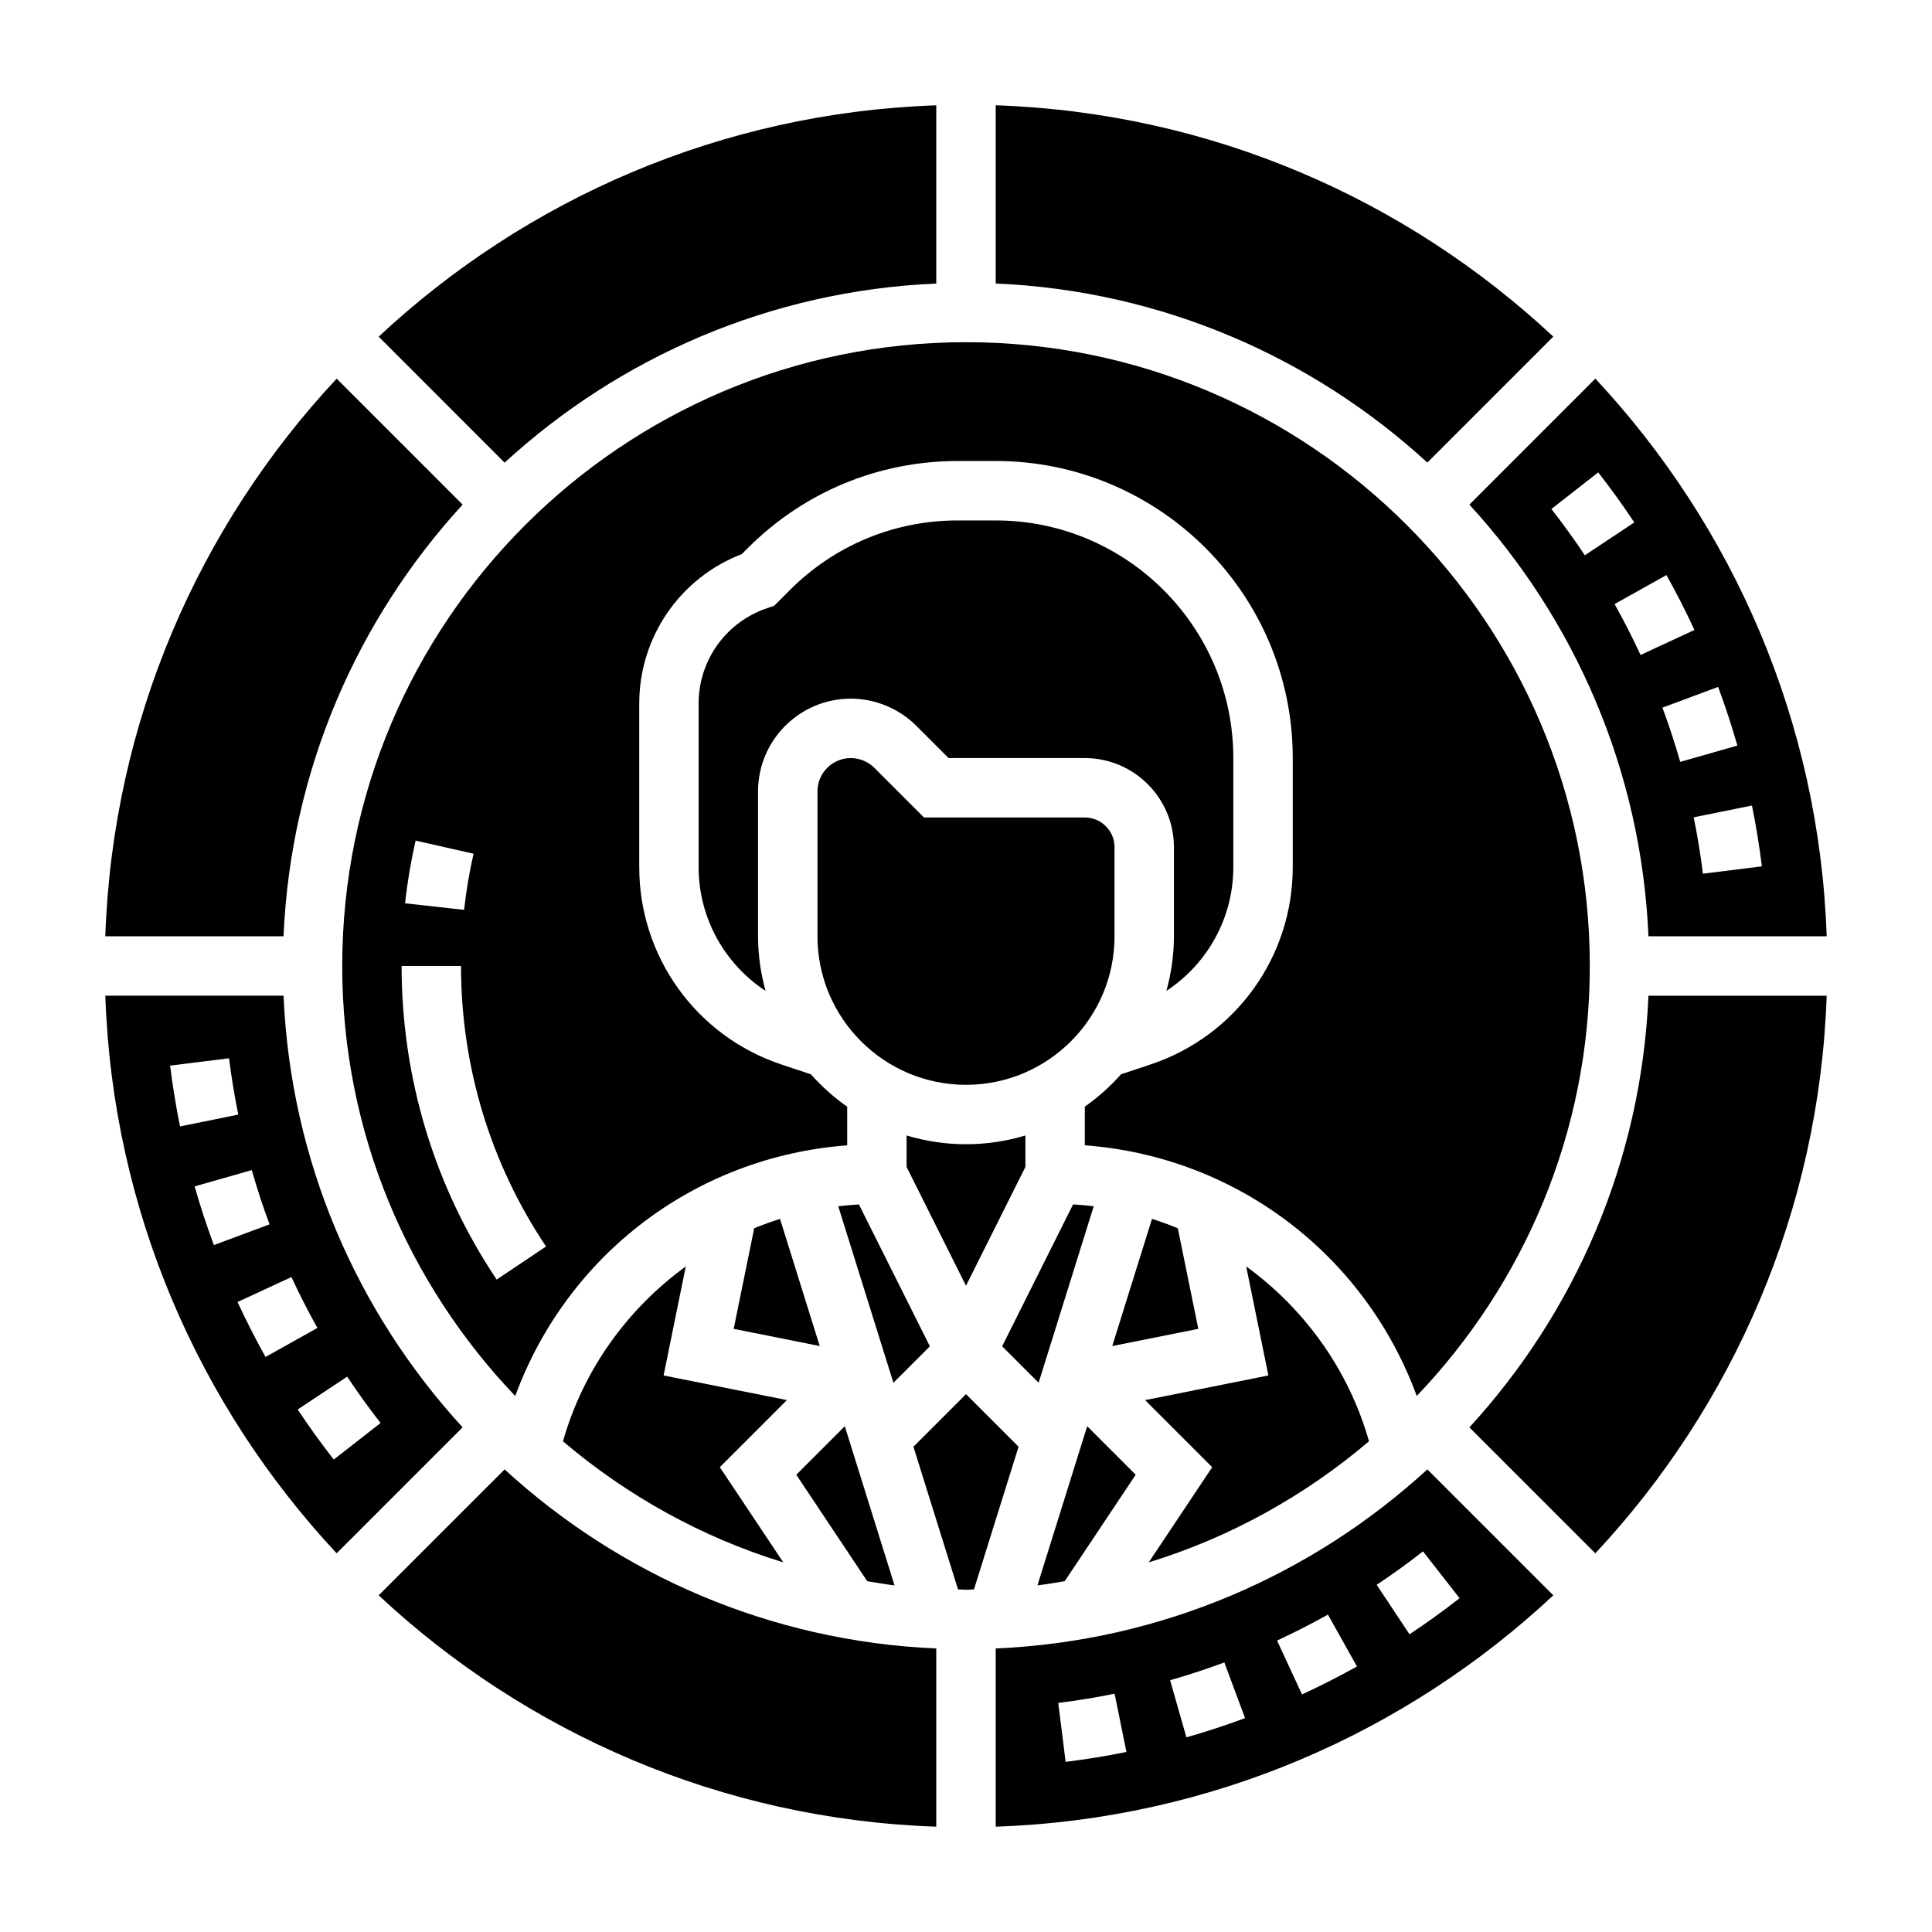 <?xml version="1.0" encoding="UTF-8"?>
<!-- Uploaded to: SVG Repo, www.svgrepo.com, Generator: SVG Repo Mixer Tools -->
<svg fill="#000000" width="800px" height="800px" version="1.1" viewBox="144 144 512 512" xmlns="http://www.w3.org/2000/svg">
 <g>
  <path d="m456.13 469.5c-2.242-0.922-4.519-1.746-6.84-2.481l-10.531 33.699 22.805-4.566z"/>
  <path d="m433.85 463.67c-1.812-0.219-3.637-0.387-5.473-0.488l-18.797 37.598 9.66 9.66z"/>
  <path d="m350.71 467.02c-2.32 0.73-4.606 1.559-6.84 2.481l-5.434 26.656 22.805 4.566z"/>
  <path d="m266.6 277.73-33.379-33.387c-36.438 39.023-59.367 90.773-61.312 147.78h47.23c1.898-43.996 19.547-83.961 47.461-114.39z"/>
  <path d="m392.12 219.14v-47.23c-57.008 1.945-108.76 24.867-147.77 61.309l33.379 33.387c30.426-27.922 70.398-45.57 114.39-47.465z"/>
  <path d="m381.06 564.14-13.18-42.172-12.855 12.855 18.805 28.215c2.414 0.387 4.789 0.828 7.231 1.102z"/>
  <path d="m415.74 453.25v-8.336c-4.992 1.492-10.273 2.32-15.742 2.32-5.473 0-10.754-0.828-15.742-2.32v8.336l15.742 31.488z"/>
  <path d="m371.62 463.19c-1.836 0.102-3.66 0.27-5.473 0.488l14.617 46.77 9.66-9.66z"/>
  <path d="m369.46 329.15c6.473 0 12.801 2.621 17.375 7.195l8.547 8.551h36.102c13.02 0 23.617 10.598 23.617 23.617v23.617c0 5.016-0.73 9.848-1.992 14.469 10.852-7.156 17.734-19.305 17.734-32.773v-28.93c0-34.723-28.254-62.977-62.977-62.977h-10.012c-16.824 0-32.637 6.551-44.523 18.445l-4.18 4.18-1.762 0.59c-10.914 3.629-18.246 13.801-18.246 25.293v43.398c0 13.469 6.879 25.609 17.734 32.77-1.258-4.621-1.988-9.453-1.988-14.469v-38.406c0-13.547 11.02-24.57 24.57-24.57z"/>
  <path d="m400 431.49c21.703 0 39.359-17.656 39.359-39.359v-23.617c0-4.336-3.527-7.871-7.871-7.871h-42.617l-13.16-13.16c-1.652-1.641-3.926-2.586-6.246-2.586-4.867 0-8.828 3.961-8.828 8.824v38.406c0 21.703 17.66 39.363 39.363 39.363z"/>
  <path d="m444.97 534.82-12.855-12.855-13.18 42.172c2.441-0.285 4.824-0.723 7.227-1.109z"/>
  <path d="m319.86 508.51 5.879-28.883c-15.422 11.195-27.152 27.348-32.543 46.336 16.902 14.359 36.676 25.418 58.379 32.078l-16.816-25.223 17.781-17.781z"/>
  <path d="m506.8 525.96c-5.391-18.996-17.121-35.141-32.543-46.336l5.879 28.883-32.676 6.535 17.781 17.781-16.816 25.223c21.699-6.664 41.477-17.727 58.375-32.086z"/>
  <path d="m400 513.46-13.934 13.934 11.816 37.801c0.707 0.008 1.398 0.113 2.117 0.113 0.715 0 1.41-0.102 2.117-0.109l11.816-37.801z"/>
  <path d="m407.87 580.86v47.23c57.008-1.945 108.76-24.867 147.77-61.309l-33.379-33.379c-30.426 27.91-70.398 45.559-114.39 47.457zm18.531 30.055-1.953-15.617c5.031-0.629 10.051-1.457 14.934-2.449l3.133 15.438c-5.266 1.07-10.691 1.953-16.113 2.629zm32.008-6.496-4.32-15.145c4.832-1.379 9.676-2.961 14.375-4.715l5.488 14.762c-5.09 1.895-10.316 3.602-15.543 5.098zm30.637-11.375-6.613-14.281c4.574-2.125 9.117-4.434 13.484-6.879l7.691 13.746c-4.723 2.637-9.625 5.133-14.562 7.414zm28.488-15.941-8.699-13.113c4.164-2.769 8.297-5.738 12.273-8.855l9.699 12.406c-4.309 3.359-8.77 6.582-13.273 9.562z"/>
  <path d="m533.4 522.27 33.379 33.379c36.441-39.023 59.363-90.773 61.309-147.77h-47.23c-1.895 43.996-19.543 83.969-47.457 114.39z"/>
  <path d="m234.69 400c0 44.18 17.523 84.27 45.855 113.96 13.754-37.445 47.781-63.418 87.969-66.434v-10.242c-3.535-2.473-6.746-5.359-9.605-8.574l-7.824-2.606c-22.531-7.516-37.676-28.527-37.676-52.285v-43.398c0-17.633 10.84-33.297 27.168-39.574l1.621-1.621c14.871-14.863 34.637-23.055 55.66-23.055h10.016c43.406 0 78.719 35.312 78.719 78.719v28.93c0 23.758-15.145 44.77-37.676 52.27l-7.824 2.606c-2.867 3.211-6.07 6.102-9.605 8.574v10.242c40.18 3.016 74.211 28.992 87.969 66.434 28.336-29.68 45.859-69.773 45.859-113.95 0-91.156-74.164-165.31-165.31-165.31-91.152 0-165.31 74.152-165.31 165.31zm19.449-33.23 15.359 3.481c-1.117 4.894-1.961 9.895-2.504 14.871l-15.648-1.738c0.605-5.551 1.551-11.141 2.793-16.613zm21.484 116.33c-16.484-24.613-25.191-53.355-25.191-83.102h15.742c0 26.617 7.785 52.316 22.531 74.336z"/>
  <path d="m555.64 233.21c-39.016-36.441-90.766-59.363-147.77-61.309v47.23c43.996 1.891 83.973 19.547 114.39 47.461z"/>
  <path d="m580.86 392.12h47.23c-1.945-57.008-24.867-108.76-61.309-147.78l-33.379 33.387c27.91 30.434 45.559 70.398 47.457 114.39zm30.055-18.527-15.617 1.945c-0.629-5.023-1.449-10.051-2.449-14.941l15.438-3.125c1.07 5.273 1.953 10.695 2.629 16.121zm-6.496-32.008-15.145 4.32c-1.379-4.832-2.961-9.676-4.715-14.375l14.762-5.488c1.895 5.078 3.602 10.312 5.098 15.543zm-11.375-30.641-14.281 6.629c-2.133-4.598-4.441-9.141-6.879-13.492l13.746-7.684c2.629 4.699 5.117 9.598 7.414 14.547zm-25.504-41.754c3.371 4.305 6.582 8.77 9.566 13.258l-13.113 8.707c-2.762-4.156-5.738-8.281-8.855-12.266z"/>
  <path d="m219.14 407.87h-47.23c1.945 57.008 24.867 108.76 61.309 147.77l33.379-33.379c-27.914-30.426-45.562-70.398-47.457-114.39zm-30.059 18.531 15.617-1.953c0.629 5.031 1.457 10.051 2.449 14.934l-15.438 3.133c-1.07-5.266-1.949-10.691-2.629-16.113zm6.496 32.008 15.145-4.32c1.379 4.832 2.961 9.676 4.715 14.375l-14.758 5.492c-1.898-5.094-3.606-10.32-5.102-15.547zm11.375 30.637 14.281-6.613c2.125 4.574 4.434 9.117 6.879 13.484l-13.746 7.691c-2.637-4.723-5.133-9.625-7.414-14.562zm25.504 41.754c-3.363-4.297-6.582-8.762-9.566-13.273l13.113-8.699c2.769 4.164 5.738 8.297 8.855 12.273z"/>
  <path d="m244.35 566.78c39.023 36.441 90.773 59.363 147.77 61.309v-47.23c-43.996-1.891-83.973-19.539-114.39-47.453z"/>
 </g>
</svg>